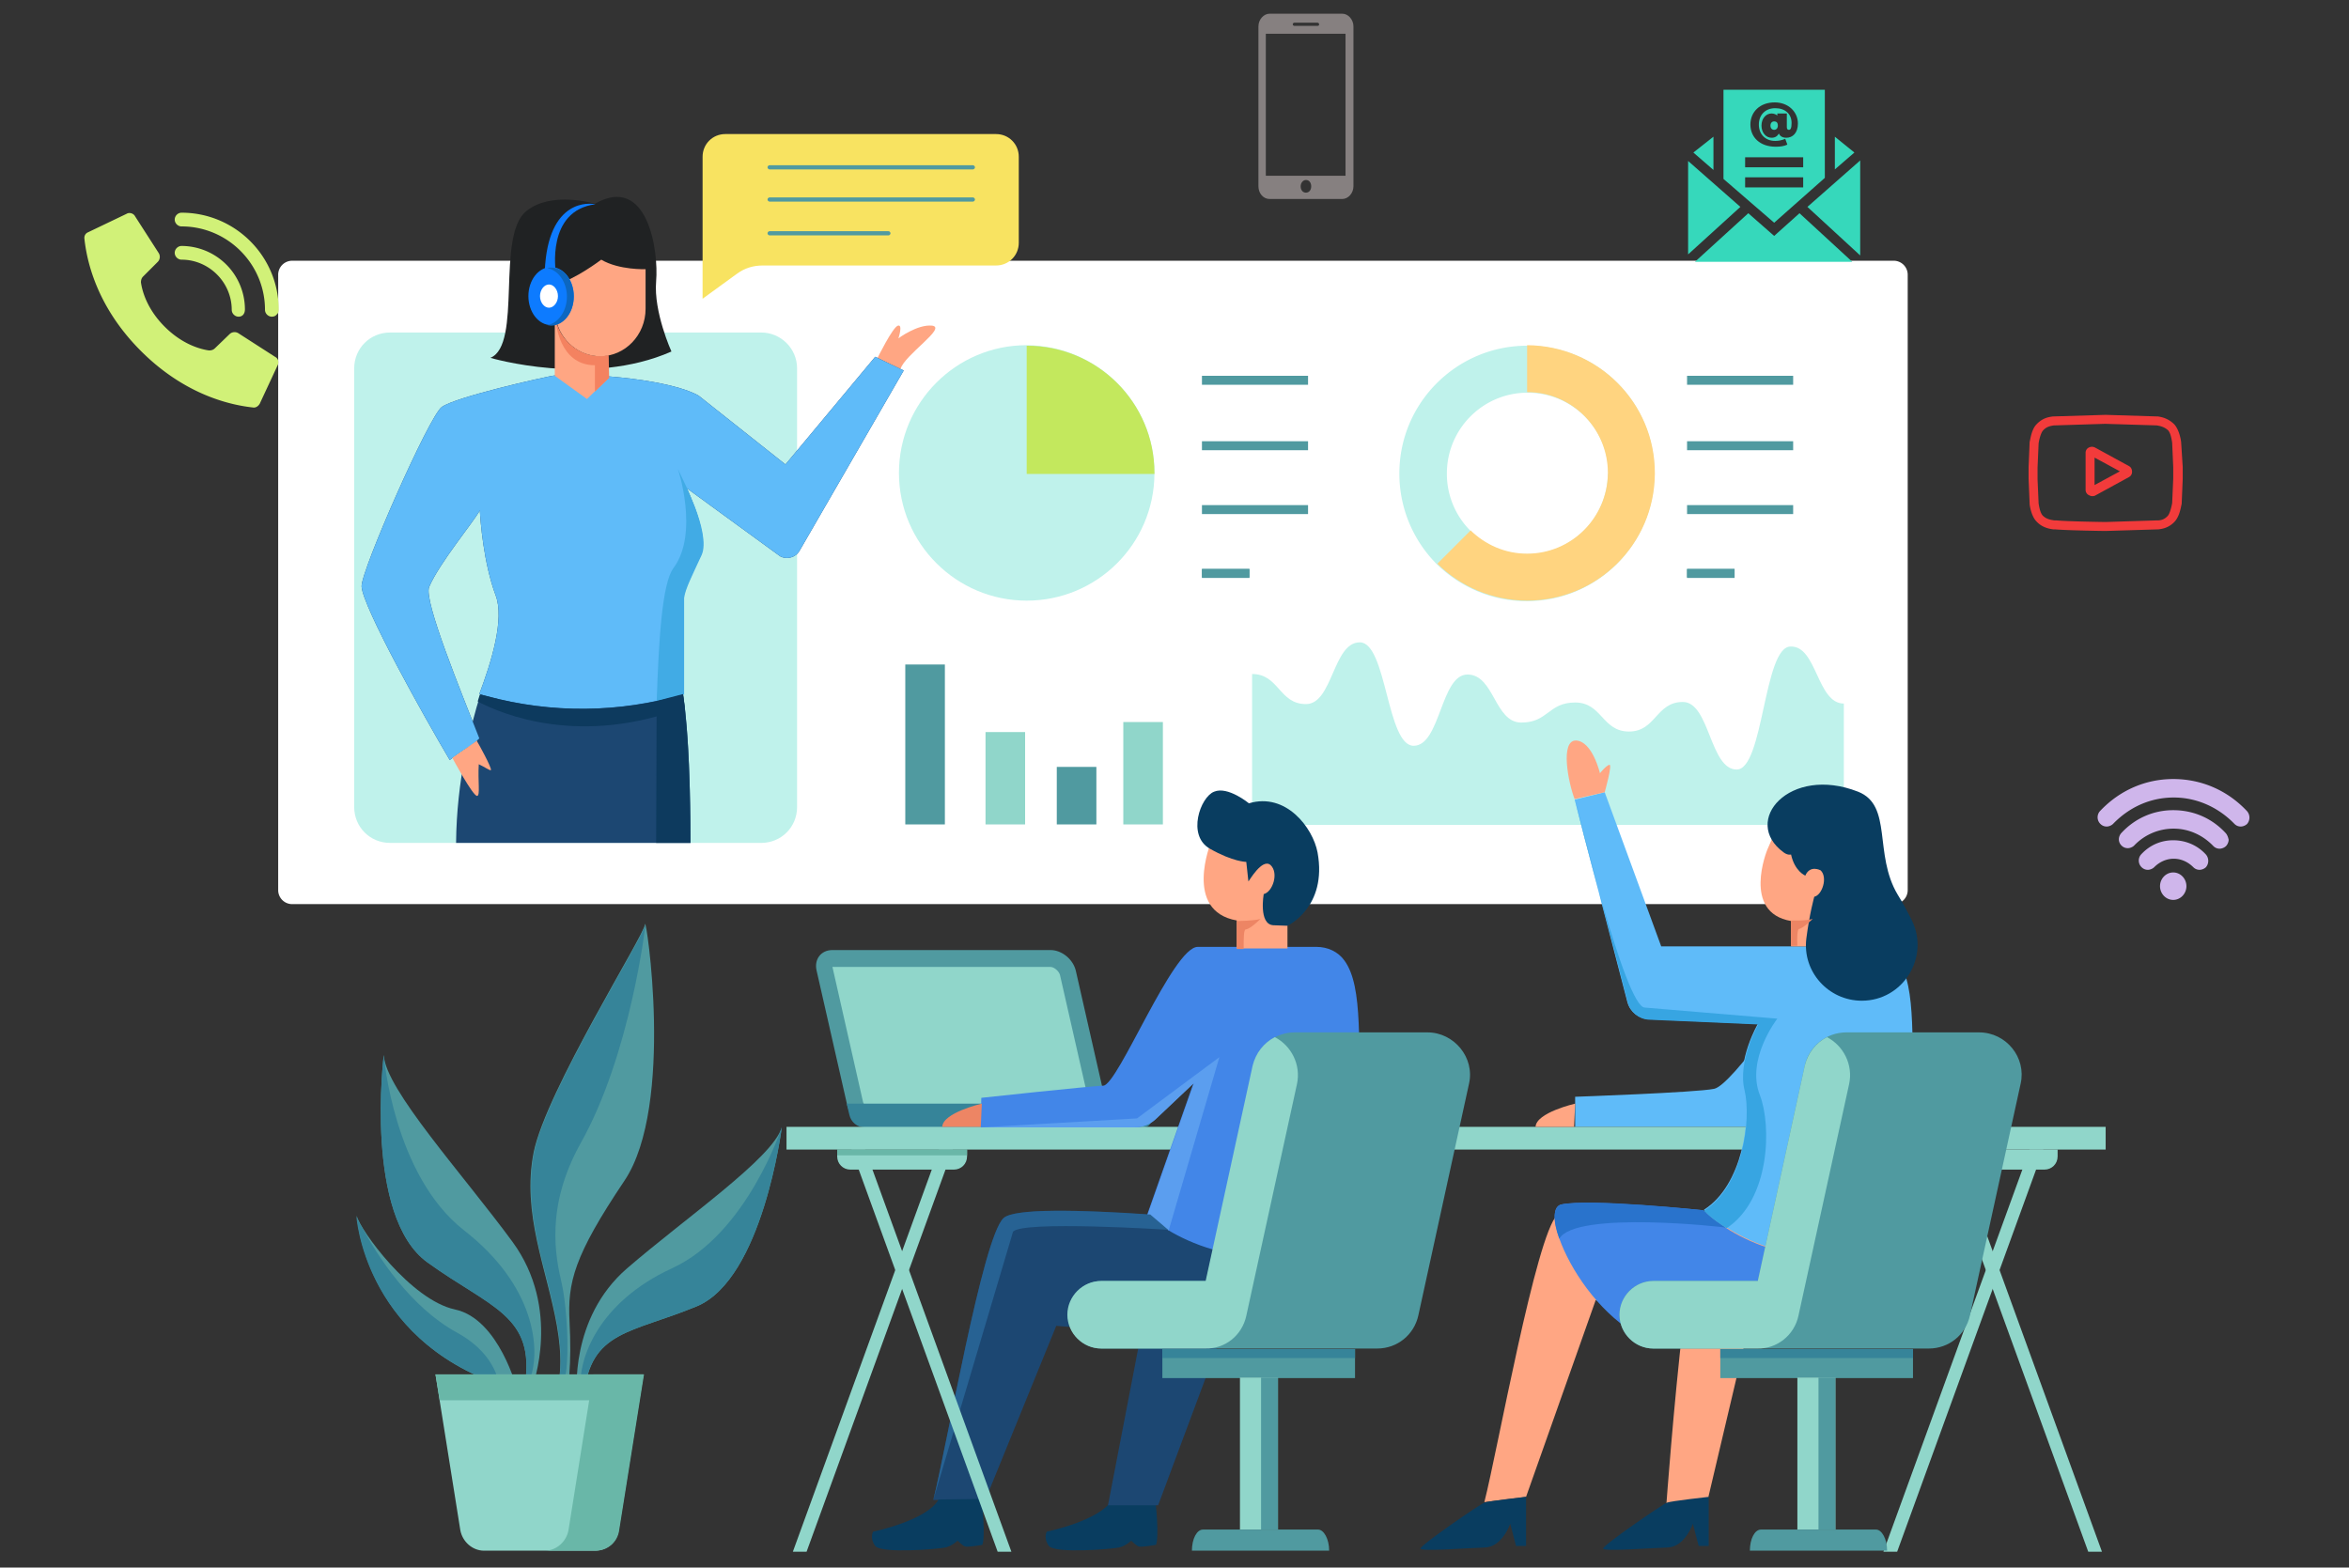 <svg xmlns="http://www.w3.org/2000/svg" xmlns:xlink="http://www.w3.org/1999/xlink" width="445" height="297" xmlns:v="https://vecta.io/nano"><rect width="100%" height="100%" fill="#333333" stroke="none"/><style><![CDATA[.f{fill:#509aa0}.g{fill:#90d6ca}.h{fill:#ffa683}.i{fill:#368499}.j{fill:#093d60}.k{fill:#bff2eb}.l{fill:#1c4772}.m{fill:#5fbbf9}.n{fill:#ed8564}]]></style><path d="M259.8 72.5h20.6M104.6 264.8s2.8-2.8.9-13.6-6.7-21.2-4.4-32.9c2.4-11.7 21-41.2 21.1-43.2s5.7 34.3-3.9 48.6-10.8 19.3-10.4 26.8-.1 13.6-1.2 15.3l-2.1-1z" class="f"/><path d="M106.4 243.1c1.1 4.8 1.8 16.9 0 19.8-.2.3-.4.1-.7-.4.5-2 .9-5.5-.1-11.3-1.9-10.8-6.7-21.2-4.4-32.9 2.4-11.7 21-41.2 21.1-43.2 0 0-2.8 24.6-12.3 41.5-6.8 12.2-4.7 21.7-3.6 26.5z" class="i"/><path d="M100.9 262.6s5.5-14.6-3.8-27.3-24.1-28.9-24.4-35.4c0 0-3.8 30.6 8.3 39.3s20.5 10 18.4 23.4h1.5z" class="f"/><path d="M87.9 233.1c13.5 10.5 14.6 22.6 12.5 28.2-.2.4-.5.7-.9.8 1.8-12.9-6.6-14.3-18.5-22.9-12.1-8.7-8.3-39.3-8.3-39.3s1.8 22.7 15.2 33.2z" class="i"/><path d="M98 263.4s-3.4-13.5-11.8-15.3-18-15.1-18.6-17.7c0-.1 1.4 25 30.4 33z" class="f"/><path d="M86.6 252.5c5.1 2.8 7.3 6.5 8 9.8-25.8-8.9-27.1-32-27.1-32 .1.5.6 1.5 1.3 2.6 2.6 4.8 8.8 14.7 17.8 19.6z" class="i"/><path d="M109.3 264.3s-1.5-14.5 9.5-24 27.6-20.9 29.3-26.7c0 0-3.6 28.7-16.1 33.9s-20.2 4.5-21.4 17.1l-1.3-.3z" class="f"/><path d="M127.3 240.3c-14.1 6.5-17.8 17.3-17.3 22.9 0 .4.3.7.6 1 1.3-12.1 9-11.6 21.4-16.7 12.5-5.2 16.1-33.9 16.1-33.9s-6.6 20.2-20.8 26.7z" class="i"/><path d="M121.9 260.4H82.5l4.7 29.5c.4 2.2 2.3 3.9 4.5 3.9h21c2.3 0 4.2-1.6 4.5-3.9l4.7-29.5z" class="g"/><g fill="#69b7a8"><path d="M121.1 265.3l.8-4.9H82.5l.8 4.9z"/><path d="M112.4 260.4l-4.7 29.5c-.4 2.2-2.3 3.9-4.5 3.9h9.6c2.3 0 4.2-1.6 4.5-3.9l4.7-29.5h-9.6z"/></g><path d="M358.8 49.4H55.3a2.65 2.65 0 0 0-2.6 2.6v116.7a2.65 2.65 0 0 0 2.6 2.6h303.5a2.65 2.65 0 0 0 2.6-2.6V52a2.65 2.65 0 0 0-2.6-2.6z" fill="#fff"/><path d="M349.3 133.3v23H237.2v-28.6c5.1 0 5.1 5.7 10.2 5.7s5.1-11.7 10.2-11.7 5.1 19.6 10.2 19.6 5.1-13.5 10.2-13.5 5.1 9.1 10.2 9.1 5.1-3.8 10.2-3.8 5.1 5.5 10.2 5.5 5.1-5.6 10.2-5.6 5.1 12.8 10.2 12.8 5.1-23.3 10.2-23.3c5-.2 5 10.8 10.1 10.8zM218.7 89.6v.2c-.1 13.3-10.9 24-24.2 24s-24.2-10.8-24.2-24.2c0-13.3 10.8-24.2 24.2-24.2 13.4.1 24.2 10.9 24.2 24.2z" class="k"/><path d="M218.7 89.6v.2h-24.2V65.5c13.4 0 24.2 10.8 24.2 24.1z" fill="#c3e85d"/><g class="f"><path d="M227.7 71.2h20.1v1.7h-20.1zm0 12.4h20.1v1.7h-20.1zm0 12.1h20.1v1.7h-20.1zm0 12.1h9v1.7h-9z"/><path d="M227.7 72.8h20.1m0-1.6h-20.1m0 14.1h20.1m0-1.7h-20.1m0 13.7h20.1m0-1.6h-20.1"/><path d="M227.7 109.4h9v-1.6h-9m91.9-36.6h20.1v1.7h-20.1zm0 12.4h20.1v1.7h-20.1zm0 12.1h20.1v1.7h-20.1z"/><path d="M319.6 107.8h9v1.7h-9zm0-35h20.1m0-1.6h-20.1m0 14.1h20.1m0-1.7h-20.1m0 13.7h20.1"/><path d="M339.7 95.7h-20.1m0 13.7h9v-1.6h-9m-148.1 18.1h7.5v30.3h-7.5z"/></g><path d="M186.7 138.7h7.5v17.5h-7.5z" class="g"/><path d="M200.2 145.3h7.5v10.9h-7.5z" class="f"/><path d="M212.8 136.8h7.5v19.4h-7.5z" class="g"/><path d="M289.3 65.5c-13.3 0-24.2 10.8-24.2 24.2a24.26 24.26 0 0 0 7.1 17.2c4.4 4.3 10.4 7 17 7 13.3 0 24.1-10.7 24.2-24v-.2c.1-13.4-10.7-24.2-24.1-24.2zm15.3 24.3c-.1 8.4-6.9 15.2-15.3 15.2-4.2 0-8-1.7-10.7-4.4a15.25 15.25 0 0 1-4.5-10.9c0-8.4 6.8-15.3 15.3-15.3 8.4 0 15.3 6.8 15.3 15.3v.1z" class="k"/><path d="M313.5 89.6v.2c-.1 13.3-10.9 24-24.2 24-6.6 0-12.7-2.7-17-7l6.3-6.3c2.8 2.7 6.5 4.4 10.7 4.4 8.4 0 15.2-6.8 15.3-15.2v-.1c0-8.4-6.8-15.3-15.3-15.3v-8.9c13.4.1 24.2 10.9 24.2 24.2z" fill="#ffd480"/><path d="M144.2,63H73.9c-3.8,0-6.8,3-6.8,6.8v83.1c0,3.8,3,6.8,6.8,6.8h70.3c3.8,0,6.8-3,6.8-6.8V69.8        C151,66,147.9,63,144.2,63z" class="k"/><path d="M166.2 67.9s2.9-5.9 3.9-6.2.1 2.4.1 2.4 3.6-2.7 6.4-2.4c2.8.4-5.2 5.5-6 8.2 0 .1-4.6-2-4.4-2z" class="h"/><g class="l"><path d="M130.8 159.7H86.4c.1-11.8 2.7-22 4.6-28.1 1.2-3.9 2.5-6.2 2.5-6.2h34.3c2.5 5 3 21.8 3 34.3z"/><use xlink:href="#B"/></g><use xlink:href="#B" class="m"/><path d="M112.7 38.6s-8.2-2.5-13 1.4c-5.8 4.7-.7 25.3-6.8 27.8 0 0 18.9 5.6 34.3-1.2 0 0-3.4-7.5-2.9-13.3s-1.6-20.4-11.6-14.7z" fill="#202223"/><g class="h"><path d="M105.1 60.8v10.4l6.1 4.4 4.1-4-.1-4.3c-.5.1-1.1.2-1.6.2-4 0-7.4-2.9-8.3-6.7 0 0-.1 0-.2 0z"/><path d="M102.6 54c1.2-1.3 2.6-.2 2.6-.2l.1.1c3.6-.9 8.6-4.7 8.6-4.7 3.4 2 8.4 1.8 8.4 1.8v7.5c0 5-3.9 9-8.6 9-4 0-7.4-2.9-8.3-6.7-3 .4-4-5.5-2.8-6.8z"/></g><path d="M113.7 67.5c.5 0 1.1-.1 1.6-.2l.1 4.3-2.7 2.6v-5c-6.9 0-7.4-8.4-7.4-8.4 1 3.8 4.4 6.7 8.4 6.7z" fill="#f48260"/><g fill="#0d7bff"><path d="M105.3 51.6l-2.1-.2c.6-14 8.7-12.9 9.6-12.7-9.4 1.2-7.5 12.9-7.5 12.9z"/><path d="M108.7 56.1c0-3-1.9-5.5-4.3-5.5s-4.3 2.5-4.3 5.5 1.9 5.5 4.3 5.5 4.3-2.4 4.3-5.5z"/></g><path d="M105.7 56.1c0-1.2-.8-2.2-1.7-2.2s-1.7 1-1.7 2.2.8 2.2 1.7 2.2 1.7-1 1.7-2.2z" fill="#fff"/><path d="M104.4 50.7c-.2 0-.5 0-.7.1 2.1.4 3.7 2.7 3.7 5.4s-1.6 5-3.7 5.4c.2 0 .4.1.7.1 2.4 0 4.3-2.5 4.3-5.5 0-3.1-1.9-5.5-4.3-5.5z" fill="#0c67c1"/><path d="M93 145.9c.2-.4-2.4-5.1-2.6-5.4v-.2l-4.7 3.3s3.9 7.3 4.7 7.2c.6-.1.1-2.8.3-6 1.1.5 2.2 1.3 2.3 1.1z" class="h"/><path d="M127.6 107.6c-2.2 2.9-2.8 13.8-3.2 25.3 1.7-.4 3.5-.8 5.2-1.3v-18.3c.2-1.7 1.6-4.4 3.3-8.1 1-2.1-.1-6.1-1.2-9l-1.5-3.6-1.8-3.8c0-.1 4.1 12.2-.8 18.8z" fill="#41abe5"/><g fill="#0d3a5e"><path d="M124.3 159.7h6.5c0-9.2-.3-20.7-1.4-28.2l-5 1.3-.1 26.9z"/><path d="M129.7 134c-19.7 7.5-34.5 1.4-39.2-1.1.1-.4.3-.9.4-1.3h.2l1.2.3c12.2 3.3 25 3.2 37.1-.3l.3 2.4z"/></g><path d="M188.7 25.4h-51.3c-2.4 0-4.3 1.9-4.3 4.3v26.9l6.6-4.8c1.4-1 3-1.5 4.8-1.5h44.2c2.4 0 4.3-1.9 4.3-4.3V29.7c0-2.4-1.9-4.3-4.3-4.3z" fill="#f8e361"/><path d="M145.8 32.1c-.2 0-.4-.2-.4-.4s.2-.4.4-.4h38.5c.2 0 .4.2.4.4s-.2.4-.4.4h-38.5zm0 6.1c-.2 0-.4-.2-.4-.4s.2-.4.4-.4h38.5c.2 0 .4.2.4.4s-.2.4-.4.4h-38.5zm0 6.4c-.2 0-.4-.2-.4-.4s.2-.4.4-.4h22.5c.2 0 .4.2.4.4s-.2.4-.4.4h-22.5z" class="f"/><path d="M295 230.2c-4 3.8-11.3 44.6-13.8 54.4l7.9-1 13.2-37.3s11.2 5.8 27.4 7c16.2 1.3 26.5-19.9 26.5-19.9s-56.7-7.5-61.2-3.2z" class="h"/><path d="M356.2 237.8c-.6 7.8-23.1 18.5-38.6 17.4s-27-25.9-21.8-27c5.3-1.1 26.9 1.1 26.9 1.1s12.5 13.1 33.1 7.1c.3.4.5.8.4 1.4z" fill="#4286e8"/><path d="M327 232.6c-2.8-1.8-4.3-3.3-4.3-3.3s-21.6-2.3-26.9-1.1c-1.6.4-1.7 3-.4 6.5 3-5.4 31.5-2.2 31.6-2.1z" fill="#2973cc"/><path d="M341.3 185.7c-.3 1-13.2 20-16.6 20.6-3.4.7-26.3 1.5-26.3 1.5v5.7h39.9l15-23.6-12-4.2z" class="m"/><path d="M199 180h-41.3c-2.2 0-3.5 1.8-3 3.9l5.8 25.5c.5 2.2 2.7 3.9 4.8 3.9h41.3c2.2 0 3.5-1.8 3-3.9l-5.8-25.5c-.5-2.1-2.6-3.9-4.8-3.9z" class="f"/><path d="M165.3 210.3c-.7 0-1.6-.8-1.8-1.5l-5.8-25.6H199c.7 0 1.6.8 1.8 1.5l5.8 25.5v.1h-41.3z" class="g"/><path d="M217.5 209.1h-57.1l.5 2.1c.3 1.4 1.5 2.4 2.9 2.4h52.9c.9 0 1.6-.9 1.4-1.7l-.6-2.8z" class="i"/><use xlink:href="#C" class="j"/><path d="M231.3 253.3l-11.9 31.9h-9.5l6.3-32.7 11.4.9c1.2.1 2.5 0 3.7-.1z" class="l"/><path d="M332 248.2l-8.4 35.6-7.9 1s1.3-18 3.2-34.5c3.4.3 11.9-2 13.1-2.1z" class="h"/><path d="M190.1 230.8c-4 3.8-10.8 43.6-13.3 53.4l9.9-.1 13.4-32.9 27.5 2.3c16.2 1.3 26.5-19.9 26.5-19.9s-59.5-7.1-64-2.8z" class="l"/><path d="M149 213.5h249.9v4.3H149z" class="g"/><path d="M254.7 182c-1.2-1.7-3.2-2.6-5.3-2.6h-22.5c-4.7 0-15.1 26.2-17.9 26.3s-23.1 2.3-23.1 2.3l-.1 5.6h29c1.5 0 2.9-.5 4-1.5l7.3-6.9-8.8 25s14.5 13.6 37 5.2c0 0 4.6-6.4 3.6-23.3-.8-13.8.5-25-3.2-30.1z" fill="#4286e8"/><path d="M185.9 213.6h29c1.5 0 2.9-.5 4-1.5l7.3-6.9-8.8 25s1.4 1.3 4 2.9l9.6-32.8-15.6 11.6-29.5 1.7z" fill="#5b9eef"/><path d="M221.3 233l-3.4-2.9c-13.4-.9-25.8-1.2-27.8.7-4 3.8-10.8 43.6-13.3 53.4l15.1-50.8c1.4-2.2 29.4-.4 29.4-.4z" fill="#276293"/><path d="M243.9 169.4v10.3h-9.6v-5.3c-10.2-1.8-4.9-14.8-4.9-14.8l1.5-3.3 10.7 6.1c.2.3 2.3 7 2.3 7z" class="h"/><path d="M240.7 163.9c1.6 1.5.4 5.1-1.3 5.5 0 0-1 5.7 1.8 5.9l2.7.1s7.6-3.5 5.7-13.9c-.9-4.7-6-11.4-13-9.3 0 0-4-3.3-6.6-2.2-2.6 1-5.2 8.3-.8 10.8s6.9 2.5 6.9 2.5l.4 3.7c.1 0 2.6-4.5 4.2-3.1z" class="j"/><path d="M236 176.1c.9-.1 2.8-2 2.8-2-1.3.4-4.5.4-4.5.4v5.3h1.3c0-2 0-3.7.4-3.7z" class="n"/><use xlink:href="#C" x="-32.9" class="j"/><path d="M270.4 195.6h-25.1c-3.8 0-7.1 2.6-7.9 6.3l-8.9 40.8h-19.8c-3.5 0-6.4 2.9-6.4 6.4s2.9 6.4 6.4 6.4h52.2c3.8 0 7-2.6 7.8-6.3l9.6-43.9c1.1-4.9-2.8-9.7-7.9-9.7z" class="f"/><path d="M236.1 249.3l9.6-43.9c.8-3.7-1.1-7.3-4.2-8.9-2.1 1.1-3.6 3-4.2 5.4l-8.9 40.8h-19.8c-3.5 0-6.4 2.9-6.4 6.4s2.9 6.4 6.4 6.4h19.7c3.8.1 7-2.5 7.8-6.2z" class="g"/><path d="M220.2 255.6h36.5v5.5h-36.5z" class="f"/><path d="M220.2 255.6h36.5v1.7h-36.5z" class="i"/><path d="M234.9 261h7.2v28.8h-7.2z" class="g"/><g class="f"><path d="M238.9 261h3.2v28.8h-3.2z"/><path d="M251.8 293.8c0-2.2-1-4-2.1-4h-21.8c-1.2 0-2.1 1.8-2.1 4h26z"/></g><path d="M186 209.1s-7.4 1.7-7.5 4.4h7.3l.2-4.4z" class="n"/><path d="M298.4 209.1s-7.4 1.7-7.5 4.4h7.3l.2-4.4z" class="h"/><path d="M322.8 229.2s13.8 14.5 36.3 6c0 0 4.6-6.4 3.6-23.3-.8-13.6.6-24.9-3.2-30-1.2-1.7-3.2-2.6-5.3-2.6h-39.5L304 150.1l-5.7 1.4 10 38.4c.5 1.8 2.1 3.1 4 3.2l20.7.9s-4 6.9-2.6 12.5c1.4 5.5-.3 18.1-7.6 22.7z" class="m"/><path d="M348.1 169.9v9.4h-8.8v-4.8c-9.4-1.6-4.5-13.5-4.5-13.5l1.3-3s9.7 5.3 9.8 5.6c.2.2 2.2 6.3 2.2 6.3z" class="h"/><path d="M337.9 161.5c.8.6 1.4.4 1.4.4.7 3.2 2.7 4 2.7 4 .9-2.1 2.9-1 2.9-1 1.4 1.3.3 4.7-1.2 5 0 0-.9 3.2-1.5 7.9-.8 6.3 4.2 11.8 10.5 11.8h0c7.8 0 12.9-8.2 9.5-15.2-.8-1.6-1.7-3.3-2.7-4.9-4.6-7.7-.9-16.9-7.5-19.5-13-5.1-22.2 5.6-14.1 11.5z" class="j"/><path d="M340.8 176c.8-.1 2.6-1.9 2.6-1.9-1.2.4-4.1.3-4.1.3v4.8h1.2c-.1-1.6 0-3.1.3-3.2z" class="n"/><g class="g"><path d="M150.2 294l27.7-76.2h2.6L152.8 294z"/><path d="M189 294l-27.7-76.2h2.6l27.7 76.2z"/><path d="M183.2 217.8h-24.6v1.3c0 1.4 1.1 2.5 2.5 2.5h19.6c1.4 0 2.5-1.1 2.5-2.5v-1.3z"/></g><path d="M183.2 218.9v-1.1h-24.6v1.1h24.6z" fill="#69b7a8"/><g class="g"><path d="M356.8 294l27.7-76.2h2.6L359.4 294z"/><path d="M395.6 294l-27.7-76.2h2.6l27.7 76.2z"/><path d="M389.8 217.8h-24.6v1.3c0 1.4 1.1 2.5 2.5 2.5h19.6c1.4 0 2.5-1.1 2.5-2.5v-1.3z"/></g><path d="M325.9 255.6h36.5v5.5h-36.5z" class="f"/><path d="M325.9 255.6h36.5v1.7h-36.5z" class="i"/><path d="M340.5 261h7.2v28.8h-7.2z" class="g"/><g class="f"><path d="M344.5 261h3.2v28.8h-3.2z"/><path d="M357.5 293.8c0-2.2-1-4-2.1-4h-21.8c-1.2 0-2.1 1.8-2.1 4h26zm17.4-98.2h-25.1c-3.8 0-7.1 2.6-7.9 6.3l-8.9 40.8h-19.8c-3.5 0-6.4 2.9-6.4 6.4s2.9 6.4 6.4 6.4h52.2c3.8 0 7-2.6 7.8-6.3l9.6-43.9c1.1-4.9-2.7-9.7-7.9-9.7z"/></g><path d="M340.7 249.3l9.6-43.9c.8-3.7-1.1-7.3-4.2-8.9-2.1 1.1-3.6 3-4.2 5.4l-8.9 40.8h-19.8c-3.5 0-6.4 2.9-6.4 6.4s2.9 6.4 6.4 6.4h19.7c3.7.1 7-2.5 7.8-6.2z" class="g"/><path d="M304 150.1s1.5-5.3.9-5.2-1.8 1.6-1.8 1.6-1.4-6-4.5-6.2c-3.1-.1-1.5 8-.3 11.1l5.7-1.3z" class="h"/><path d="M289.1 283.6v9.3h-1.9l-1.1-4.2s-1.5 4.4-4.8 4.5-12.1.8-12.2.2 11.4-8.5 12.1-8.7c.6-.3 7.9-1.1 7.9-1.1zm34.6 0v9.3h-1.9l-1.1-4.2s-1.5 4.4-4.8 4.5-12.1.8-12.2.2 11.4-8.5 12.1-8.7c.7-.3 7.9-1.1 7.9-1.1z" class="j"/><path d="M311.6 190.9c-3.7 0-12.9-37.9-13.2-39.3l10 38.4c.5 1.8 2.1 3.1 4 3.2l20.7.9s-4 6.9-2.6 12.5c1.3 5.5-.3 18.2-7.7 22.8 0 0 1.5 1.6 4.3 3.3 8.3-5.5 8.5-19.5 6.3-25.2-2.7-6.8 3.3-14.5 3.3-14.5l-25.1-2.1z" fill="#37a5e2"/><path d="M31.2 61.9c-3.5-3.5-4.3-7-4.5-8.4 0-.4.1-.8.4-1.1l2.8-2.8a1.36 1.36 0 0 0 .2-1.6l-4.5-7c-.3-.6-1.1-.8-1.6-.5L16.7 44c-.5.2-.8.7-.7 1.3.4 3.6 2 12.5 10.7 21.2s17.6 10.3 21.2 10.7c.5.1 1-.2 1.3-.7l3.4-7.3c.3-.6.1-1.3-.5-1.6l-7-4.5a1.36 1.36 0 0 0-1.6.2L40.7 66c-.3.3-.7.4-1.1.4-1.4-.2-4.9-1-8.4-4.5h0zm14-1.9c-.7 0-1.3-.6-1.3-1.3 0-5.2-4.3-9.5-9.5-9.5-.7 0-1.3-.6-1.3-1.3s.6-1.3 1.3-1.3a12.04 12.04 0 0 1 12 12c0 .9-.5 1.4-1.2 1.4zm6.3 0c-.7 0-1.3-.6-1.3-1.3 0-8.7-7.1-15.8-15.8-15.8-.7 0-1.3-.6-1.3-1.3s.6-1.3 1.3-1.3c10.1 0 18.4 8.2 18.4 18.4 0 .3-.1.7-.4.9-.2.3-.6.4-.9.4z" fill="#d1f178"/><path d="M352.4 48.4v-18l-10 8.8 10 9.2zm-27.8-22.5l-3.8 3 3.8 3.3v-6.3zm26.7 3l-3.7-3v6.2l3.7-3.2zm-31.5 1.6v17.7l9.9-9-9.9-8.7zm16.3 14.2l-4.9-4.3-10.1 9.2h29.8l-10-9.2-4.8 4.3zm0-20.1c.4 0 .7-.3.7-.8 0-.6-.3-.8-.7-.8s-.7.3-.7.8.3.8.7.8zm9.6 9.1V17h-19.2v16.9l9.6 8.3 9.6-8.5zm-4.1-2h-11v-1.9h11v1.9zm-10-8.1c0-2.4 1.8-4.2 4.6-4.2 2.6 0 4.4 1.8 4.4 4 0 1.8-1 2.7-2.2 2.7-.7 0-1.2-.3-1.4-.8-.3.5-.7.8-1.4.8-1 0-1.9-.9-1.9-2.3s.9-2.3 1.9-2.3c.5 0 .9.2 1.1.4v-.4h1.8v2.6c0 .4.2.5.4.5.3 0 .5-.3.5-1.3 0-1.7-1.2-2.8-3.1-2.8s-3.1 1.3-3.1 3.1 1.2 3.1 3.1 3.1c.6 0 1.2-.1 1.9-.4l.4 1.1c-.6.3-1.4.4-2.2.4-3 0-4.8-1.8-4.8-4.2zm-1 10h11v1.9h-11v-1.9z" fill="#36d8bb"/><path d="M403.3 88.3l-6.4-3.5c-.4-.2-.8-.2-1.2 0a1.1 1.1 0 0 0-.6 1v7a1.1 1.1 0 0 0 .6 1c.2.1.4.2.6.2s.4 0 .6-.1l6.4-3.5a1.1 1.1 0 0 0 .6-1c0-.5-.2-.9-.6-1.1zm-6.5 3.6v-5.2l4.8 2.6-4.8 2.6zm16.4-8.1h0c0-.2-.3-2.3-1.3-3.4-1.2-1.2-2.5-1.4-3.1-1.5h-.2l-9.7-.3-9.9.3h-.1c-.6.1-1.9.2-3.1 1.5-1 1-1.2 3.1-1.3 3.3h0l-.2 4.8v2.2l.2 4.8c0 .2.3 2.3 1.3 3.3 1.1 1.2 2.5 1.4 3.2 1.5h.4c2.2.2 9.2.3 9.5.3h0l9.8-.3h.2c.6-.1 1.9-.2 3.1-1.5 1-1.1 1.2-3.1 1.3-3.3h0l.2-4.8v-2.2l-.3-4.7zm-1.5 6.9l-.2 4.6c-.1.6-.4 1.9-.8 2.4-.7.8-1.5.9-2 .9h-.2l-9.6.3c-.3 0-7.2-.1-9.3-.3h-.4c-.6-.1-1.5-.2-2.2-.9h0c-.5-.5-.7-1.7-.8-2.3l-.2-4.6v-2.2l.2-4.6c.1-.7.4-1.9.8-2.4.7-.8 1.5-.9 2.1-1h.1l9.6-.3 9.8.3c.5.1 1.3.2 2.1.9h0c.5.5.7 1.7.8 2.4l.2 4.6v2.2z" fill="#f23b3b"/><path d="M411.7 165.3c-1.4 0-2.5 1.2-2.5 2.6s1.1 2.6 2.5 2.6 2.5-1.2 2.5-2.6-1.1-2.6-2.5-2.6zm6.1-3.5c-1.6-1.7-3.8-2.6-6.1-2.6s-4.4.9-6 2.6a1.75 1.75 0 0 0 0 2.5c.3.3.7.5 1.2.5.4 0 .9-.2 1.2-.5 1-1 2.3-1.6 3.7-1.6s2.7.6 3.7 1.6c.3.3.7.5 1.2.5.4 0 .9-.2 1.2-.5a1.85 1.85 0 0 0-.1-2.5zm7.8-8.2c-3.7-3.9-8.6-6-13.9-6-5.2 0-10.1 2.1-13.8 6a1.75 1.75 0 0 0 0 2.5c.3.3.7.5 1.2.5.4 0 .9-.2 1.2-.5 3.1-3.2 7.1-5 11.5-5 4.3 0 8.4 1.8 11.5 5 .3.3.7.5 1.2.5.4 0 .9-.2 1.2-.5a1.85 1.85 0 0 0-.1-2.5zm-4 4.2c-2.6-2.8-6.1-4.3-9.9-4.3-3.7 0-7.2 1.5-9.8 4.3-.3.3-.5.8-.5 1.2 0 .5.2.9.5 1.2s.7.5 1.2.5c.4 0 .9-.2 1.2-.5a10.29 10.29 0 0 1 7.5-3.2c2.8 0 5.5 1.2 7.5 3.3.3.3.7.5 1.2.5.4 0 .9-.2 1.2-.5s.5-.8.5-1.2c-.1-.5-.3-1-.6-1.3z" fill="#cfb6eb"/><path d="M254.3 2.6h-13.8c-1.1 0-2.1 1.1-2.1 2.4v30.3c0 1.3.9 2.4 2.1 2.4h13.8c1.1 0 2.1-1.1 2.1-2.4V5c0-1.3-1-2.4-2.1-2.4zm-9.1 1.7h4.4c.1 0 .3.1.3.3s-.1.3-.3.3h-4.4c-.1 0-.3-.1-.3-.3 0-.1.1-.3.3-.3zm2.2 32.2c-.6 0-1-.5-1-1.2s.5-1.2 1-1.2c.6 0 1 .5 1 1.2s-.4 1.2-1 1.2zm7.5-3.2h-15.1V6.4h15.1v26.9z" fill="#868080"/><defs ><path id="B" d="M165.8 67.6l-17 20.4-16.4-13s-3.7-2.6-17.2-3.7l-9.5-.3c-3 .5-19.3 4.2-22 6.1-2.4 1.7-15.3 31-15.2 34 .2 3.9 11.9 24.8 16.7 32.9 3.1-2.5 3.7-2.2 5.6-4.1-3.3-8.5-10.6-26.1-9.5-28.7 1.9-4.5 8.5-12.4 9.6-14.5.1 1.9.7 10 3 16.1 1.7 4.5-.8 12.6-3.1 18.7l1.4.4c12.2 3.3 25.1 3.2 37.3-.4h0v-18.3c.2-1.7 1.6-4.4 3.3-8.1 1.6-3.6-2.6-12.4-2.7-12.6l17.7 12.9c1.3.7 3 .2 3.7-1.1l19.7-34.1-5.4-2.6z"/><path id="C" d="M210.7 284.1c-2.2 4-12.4 6.1-12.4 6.1s-.7 1.2.4 2.7c1.2 1.5 11.9.6 13.3.3 1.3-.3 2.3-1.3 2.3-1.3s.9.9 1.4 1.1 3.3-.3 3.3-.3c.6-1.6 0-7.8-.2-8.7l-8.1.1z"/></defs></svg>